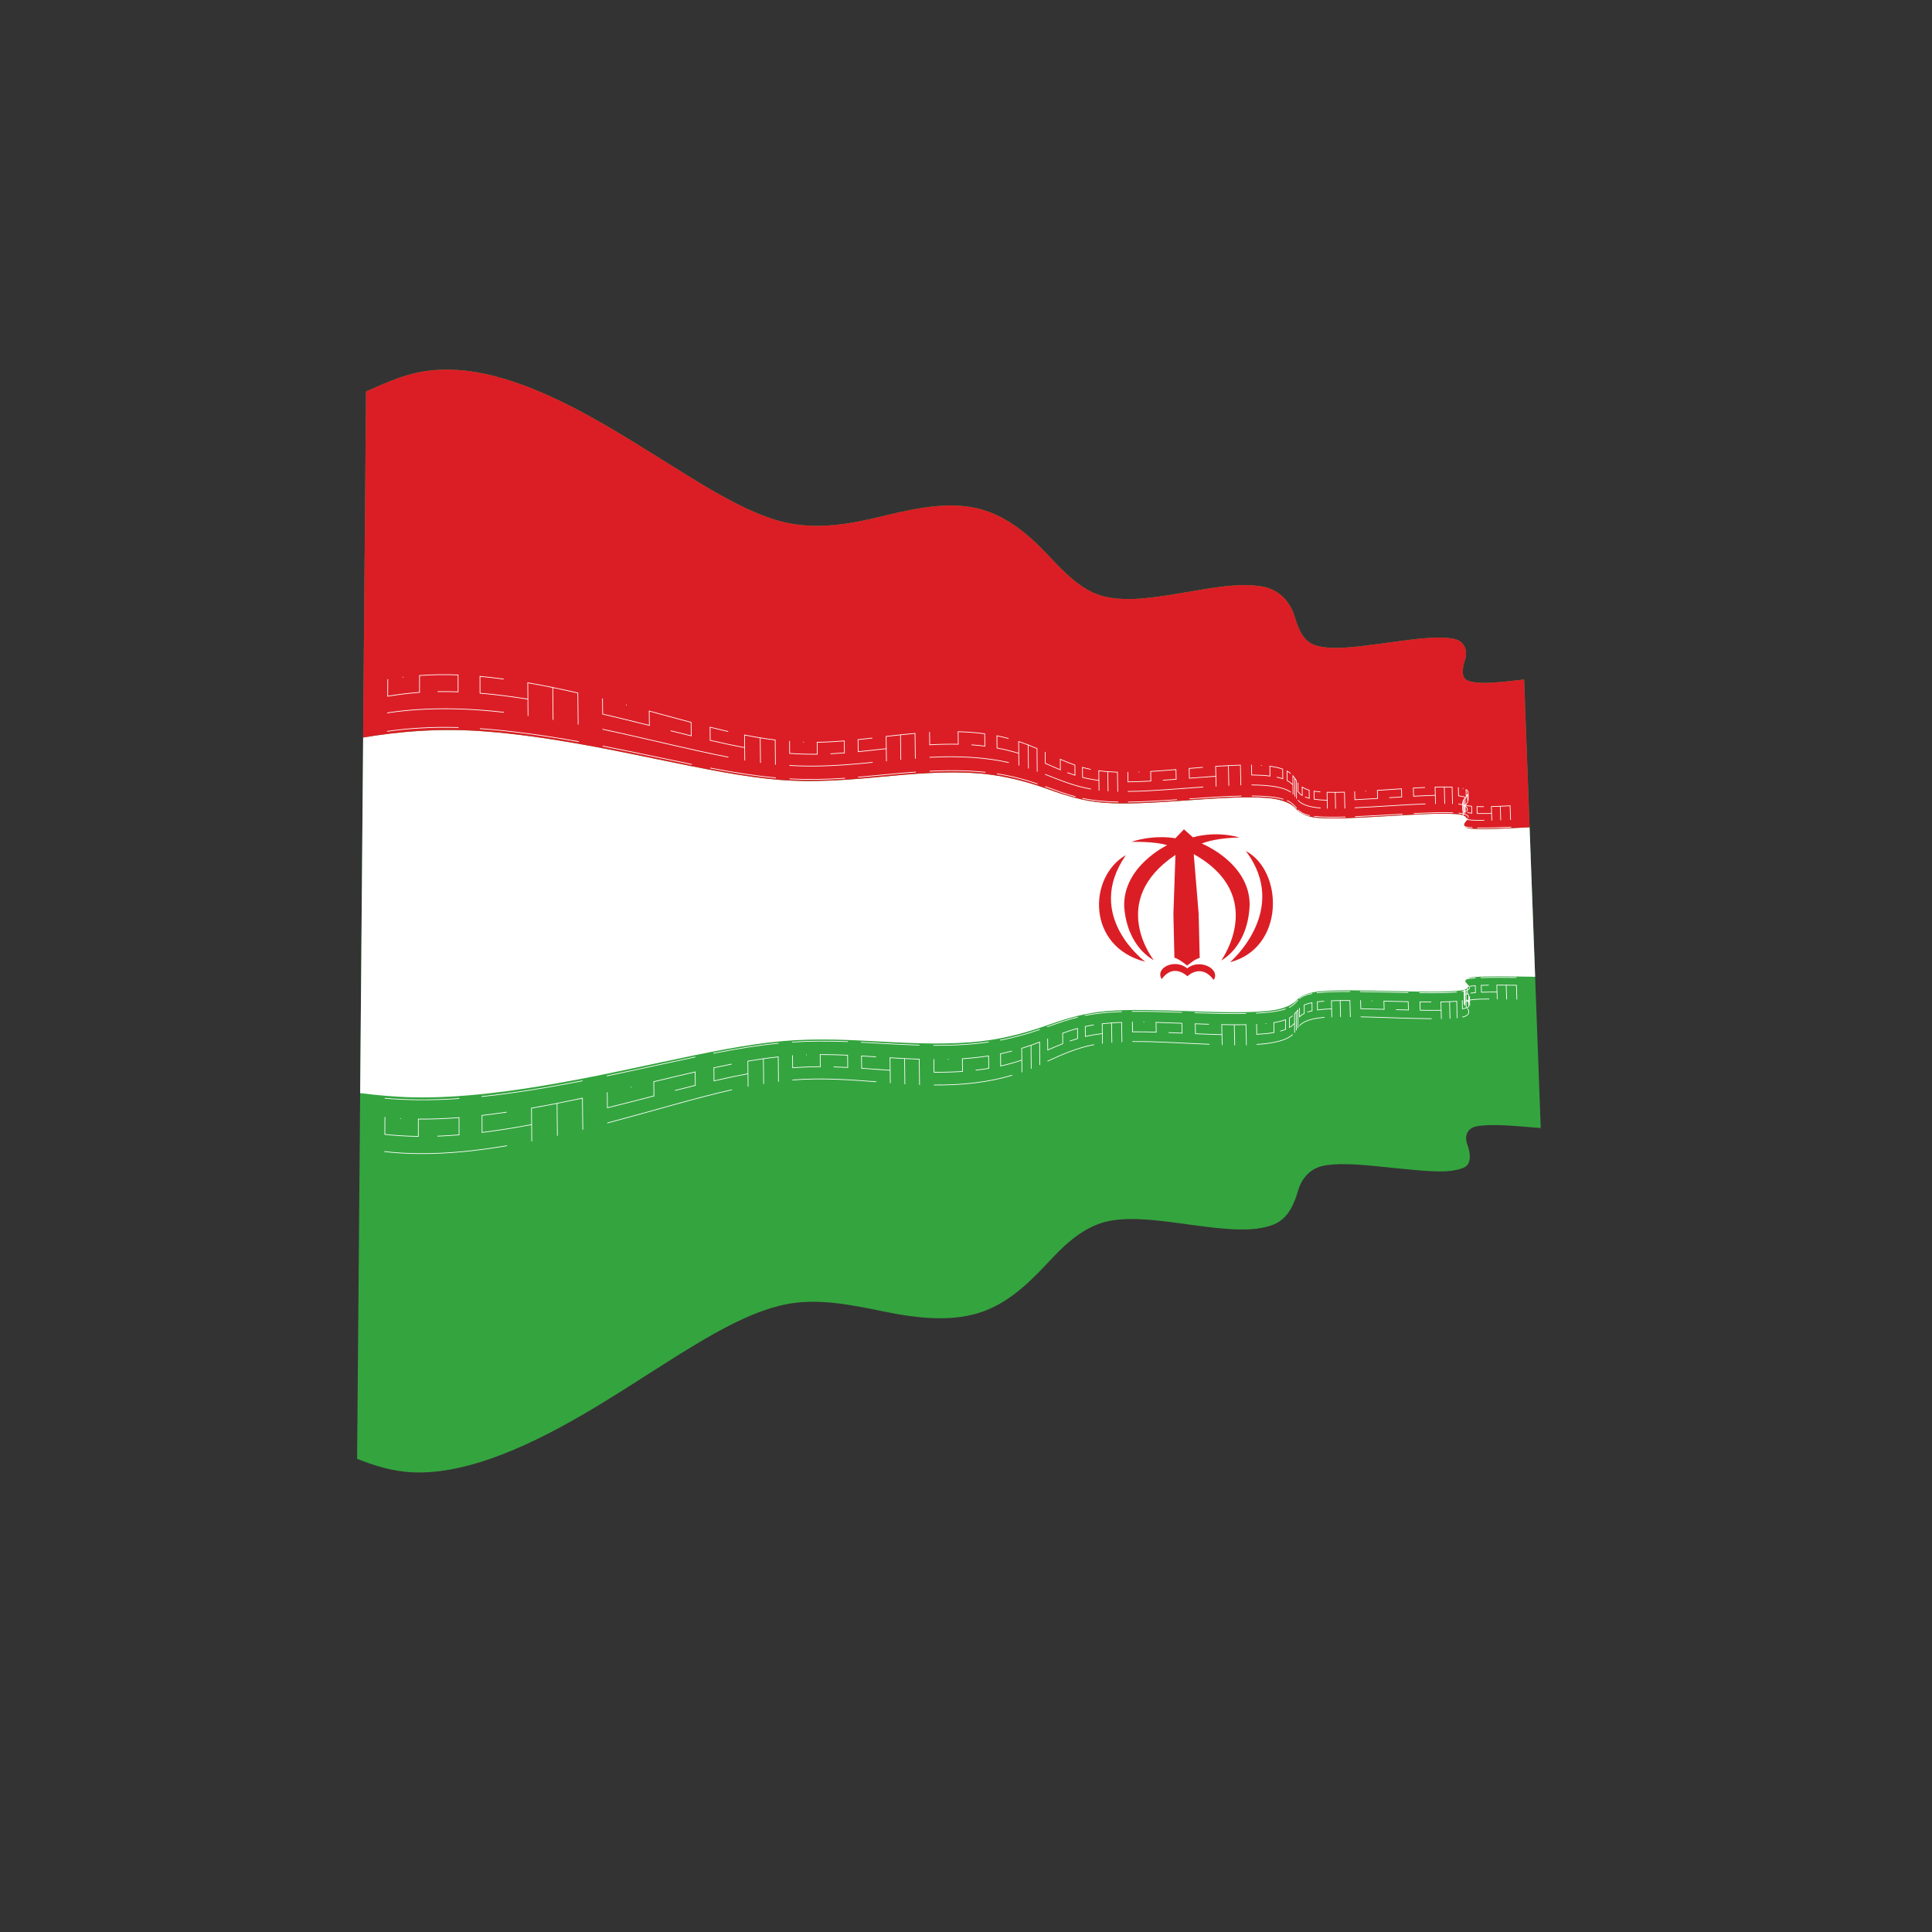 <?xml version="1.0" encoding="UTF-8" standalone="no"?>
<!-- Created with Inkscape (http://www.inkscape.org/) -->

<svg
   xmlns:dc="http://purl.org/dc/elements/1.1/"
   xmlns:cc="http://creativecommons.org/ns#"
   xmlns:rdf="http://www.w3.org/1999/02/22-rdf-syntax-ns#"
   xmlns:svg="http://www.w3.org/2000/svg"
   xmlns="http://www.w3.org/2000/svg"
   xmlns:sodipodi="http://sodipodi.sourceforge.net/DTD/sodipodi-0.dtd"
   xmlns:inkscape="http://www.inkscape.org/namespaces/inkscape"
   version="1.1"
   id="svg815"
   xml:space="preserve"
   width="800"
   height="800"
   viewBox="0 0 800 800"
   sodipodi:docname="iran-waving-flag-freesvg.org.svg"
   inkscape:version="0.92.4 (5da689c313, 2019-01-14)"><rect x="0" y="0" width="800" height="800" fill="#333333" stroke="none"/><defs
     id="defs819"><clipPath
       clipPathUnits="userSpaceOnUse"
       id="clipPath831"><path
         d="M 0,600 H 600 V 0 H 0 Z"
         id="path829"
         inkscape:connector-curvature="0" /></clipPath></defs><sodipodi:namedview
     pagecolor="#ffffff"
     bordercolor="#666666"
     borderopacity="1"
     objecttolerance="10"
     gridtolerance="10"
     guidetolerance="10"
     inkscape:pageopacity="0"
     inkscape:pageshadow="2"
     inkscape:window-width="1920"
     inkscape:window-height="1018"
     id="namedview817"
     showgrid="false"
     inkscape:zoom="1.06125"
     inkscape:cx="400"
     inkscape:cy="400"
     inkscape:window-x="-8"
     inkscape:window-y="-8"
     inkscape:window-maximized="1"
     inkscape:current-layer="g823" /><g
     id="g823"
     inkscape:groupmode="layer"
     inkscape:label="Iran-wavy-publicdomainvectors.org [Converted]"
     transform="matrix(1.333,0,0,-1.333,0,800)"><g
       id="g825"><g
         id="g827"
         clip-path="url(#clipPath831)"><path
           d="m 110.93,146.998 c 5.159,-2.09 10.92,-3.932 17.418,-4.213 7.273,-0.302 15.49,1.231 24.109,4.258 19.239,6.766 37.133,18.795 53.839,29.404 14.287,9.081 26.504,16.249 37.718,18.513 10.007,2.013 20.239,-0.1 30.586,-2.224 10.618,-2.176 21.695,-3.389 31.131,0.143 8.999,3.377 15.498,10.469 21.332,16.667 5.201,5.531 10.861,10.044 17.565,11.339 7.505,1.425 16.423,-0.011 26.057,-1.299 9.648,-1.296 18.64,-2.336 24.906,0.165 4.718,1.897 6.5,6.649 7.685,10.683 1.075,3.641 3.685,6.835 8.033,7.631 5.977,1.09 13.813,0.039 22.573,-0.819 8.657,-0.842 16.242,-1.772 20.766,0.165 2.635,1.139 2.126,4.61 1.106,7.402 -0.887,2.428 0.017,4.954 2.996,5.476 4.951,0.868 11.908,0.058 19.86,-0.545 -1.744,46.982 -3.467,93.42 -5.167,139.323 -7.464,-0.811 -13.648,-1.685 -17.401,-0.37 -2.171,0.764 -1.885,3.685 -0.961,6.436 0.93,2.759 -0.035,5.978 -3.621,6.606 -5.92,1.034 -13.979,-0.408 -22.712,-1.556 -8.249,-1.082 -15.356,-2.049 -20.244,-0.456 -3.617,1.183 -5.178,4.987 -6.317,8.825 -1.221,4.107 -4.341,8.325 -9.888,9.371 -7.417,1.386 -16.647,-0.534 -26.253,-2.146 -9.121,-1.531 -17.483,-2.632 -24.185,-0.588 -6.257,1.913 -11.295,7.208 -16.66,12.895 -5.904,6.26 -13.263,12.494 -22.566,14.366 -9.883,1.983 -20.579,-0.741 -30.928,-3.21 -9.926,-2.37 -20.093,-3.648 -30.015,-0.809 -11.53,3.308 -24,11.418 -38.879,20.704 -16.73,10.44 -34.356,21.032 -52.135,24.884 -7.728,1.672 -14.988,1.72 -21.237,0.348 -5.756,-1.264 -10.821,-3.701 -15.741,-5.83 -0.439,-53.377 -0.893,-107.484 -1.357,-162.338 -0.464,-55.616 -0.937,-112.011 -1.413,-169.201"
           style="fill:#34a43f;fill-opacity:1;fill-rule:nonzero;stroke:none"
           id="path833"
           inkscape:connector-curvature="0" /><path
           d="m 111.877,260.583 c 5.08,-0.614 10.6,-1.19 16.771,-1.309 6.942,-0.129 14.698,0.292 23.128,1.235 18.29,2.046 36.559,6.012 53.367,9.613 14.588,3.129 27.077,5.681 38.102,6.634 10.133,0.878 20.138,0.413 30.37,-0.156 10.58,-0.592 21.215,-1.027 31.098,0.096 8.695,0.993 15.799,3.274 21.731,5.364 5.369,1.895 10.913,3.459 17.221,3.999 7.36,0.628 15.959,0.308 25.449,-0.002 9.678,-0.318 18.53,-0.653 25.429,0.147 4.613,0.533 7.133,2.001 8.369,3.381 1.168,1.306 3.525,2.319 7.405,2.647 5.719,0.481 13.21,0.247 21.831,0.066 8.723,-0.183 16.289,-0.451 21.499,0.163 2.571,0.304 2.839,1.489 1.883,2.305 -0.833,0.709 -0.241,1.656 2.253,1.864 4.647,0.386 11.266,0.205 19.085,0.096 -0.576,15.539 -1.152,31.018 -1.723,46.438 -7.66,-0.368 -13.979,-0.767 -18.264,-0.412 -2.161,0.18 -2.465,1.229 -1.574,2.118 0.9,0.899 0.253,2.17 -2.722,2.386 -5.618,0.406 -13.404,-0.161 -22.148,-0.651 -8.455,-0.472 -15.663,-0.938 -21.053,-0.504 -3.591,0.292 -5.693,1.484 -6.831,2.858 -1.28,1.534 -4.151,2.96 -9.109,3.33 -7.225,0.537 -16.219,-0.179 -25.877,-0.844 -9.325,-0.644 -17.696,-1.206 -24.824,-0.646 -6.123,0.484 -11.547,2.171 -16.919,4.107 -6.01,2.164 -13.302,4.344 -22.144,5.025 -9.975,0.763 -20.559,-0.192 -31.029,-1.181 -10.109,-0.952 -20.042,-1.657 -30.179,-0.882 -11.11,0.857 -23.74,3.433 -38.491,6.483 -16.858,3.482 -34.976,7.152 -52.798,8.561 -15.501,1.22 -28.095,-0.154 -38.38,-1.858 -0.298,-36.486 -0.631,-73.308 -0.926,-110.471"
           style="fill:#ffffff;fill-opacity:1;fill-rule:nonzero;stroke:none"
           id="path835"
           inkscape:connector-curvature="0" /><path
           d="m 112.803,371.054 c 10.285,1.704 22.879,3.078 38.38,1.858 17.822,-1.409 35.94,-5.079 52.798,-8.561 14.751,-3.05 27.381,-5.626 38.491,-6.483 10.137,-0.775 20.07,-0.07 30.179,0.882 10.47,0.989 21.054,1.944 31.029,1.181 8.842,-0.681 16.134,-2.861 22.144,-5.025 5.372,-1.936 10.796,-3.623 16.919,-4.107 7.128,-0.56 15.499,0.002 24.824,0.646 9.658,0.665 18.652,1.381 25.877,0.844 4.958,-0.37 7.829,-1.796 9.109,-3.33 1.138,-1.374 3.24,-2.566 6.831,-2.858 5.39,-0.434 12.598,0.032 21.053,0.504 8.744,0.49 16.53,1.057 22.148,0.651 2.975,-0.216 3.622,-1.487 2.722,-2.386 -0.891,-0.889 -0.587,-1.938 1.574,-2.118 4.285,-0.355 10.604,0.044 18.264,0.412 -0.57,15.361 -1.137,30.661 -1.702,45.903 -7.464,-0.811 -13.648,-1.685 -17.401,-0.37 -2.171,0.764 -1.885,3.685 -0.961,6.436 0.93,2.759 -0.035,5.978 -3.621,6.606 -5.92,1.034 -13.979,-0.408 -22.712,-1.556 -8.249,-1.082 -15.356,-2.049 -20.244,-0.456 -3.617,1.183 -5.178,4.987 -6.317,8.825 -1.221,4.107 -4.341,8.325 -9.888,9.371 -7.417,1.386 -16.647,-0.534 -26.253,-2.146 -9.121,-1.531 -17.483,-2.632 -24.185,-0.588 -6.257,1.913 -11.295,7.208 -16.66,12.895 -5.904,6.26 -13.263,12.494 -22.566,14.366 -9.883,1.983 -20.579,-0.741 -30.928,-3.21 -9.926,-2.37 -20.093,-3.648 -30.015,-0.809 -11.53,3.308 -24,11.418 -38.879,20.704 -16.73,10.44 -34.356,21.032 -52.135,24.884 -7.728,1.672 -14.988,1.72 -21.237,0.348 -5.756,-1.264 -10.821,-3.701 -15.741,-5.83 -0.292,-35.504 -0.596,-71.33 -0.897,-107.483"
           style="fill:#db1e25;fill-opacity:1;fill-rule:nonzero;stroke:none"
           id="path837"
           inkscape:connector-curvature="0" /><path
           d="m 355.323,282.634 h 0.003 m 28.222,-7.074 c -0.047,2.087 -0.091,4.175 -0.138,6.263 m -3.825,-3.073 c -0.024,1.043 -0.05,2.081 -0.071,3.124 2.621,-0.056 5.139,-0.071 7.531,-0.024 0.043,-2.088 0.087,-4.176 0.132,-6.266 m -11.735,6.397 c -1.379,0.045 -2.766,0.094 -4.155,0.148 0.025,-1.029 0.049,-2.062 0.073,-3.091 2.777,-0.118 5.525,-0.225 8.225,-0.288 0.024,-1.04 0.049,-2.083 0.073,-3.124 m -27.9,7.015 c 0.017,-1.005 0.038,-2.01 0.055,-3.015 2.358,0.018 4.81,-0.022 7.349,-0.099 -0.02,1.012 -0.043,2.024 -0.064,3.036 2.616,-0.068 5.3,-0.168 8.034,-0.276 0.024,-1.022 0.047,-2.045 0.071,-3.068 -1.373,0.058 -2.735,0.116 -4.087,0.17 m -11.247,-2.78 c 7.36,0.053 15.403,-0.513 23.721,-0.846"
           style="fill:none;stroke:#ffffff;stroke-width:0.218;stroke-linecap:square;stroke-linejoin:miter;stroke-miterlimit:4;stroke-dasharray:none;stroke-opacity:1"
           id="path839"
           inkscape:connector-curvature="0" /><path
           d="m 371.204,285.548 c 5.527,-0.179 10.853,-0.326 15.768,-0.233 m -35.277,0.662 c 4.796,0.048 9.946,-0.11 15.356,-0.291"
           style="fill:none;stroke:#ffffff;stroke-width:0.218;stroke-linecap:square;stroke-linejoin:miter;stroke-miterlimit:4;stroke-dasharray:none;stroke-opacity:1"
           id="path841"
           inkscape:connector-curvature="0" /><path
           d="m 353.783,360.333 h 0.002 m 27.935,-4.167 c -0.047,2.055 -0.094,4.109 -0.141,6.163 m -3.886,-3.306 c -0.024,1.022 -0.048,2.044 -0.073,3.067 2.657,0.183 5.232,0.321 7.694,0.383 0.047,-2.059 0.092,-4.118 0.137,-6.178 m -11.922,5.489 c -1.378,-0.11 -2.756,-0.224 -4.135,-0.342 0.024,-1.009 0.048,-2.019 0.073,-3.03 2.758,0.22 5.509,0.432 8.226,0.611 0.025,-1.023 0.049,-2.045 0.075,-3.068 m -27.428,4.294 c 0.015,-0.991 0.035,-1.982 0.054,-2.974 2.275,0.022 4.646,0.119 7.109,0.261 -0.021,0.993 -0.042,1.987 -0.063,2.981 2.548,0.154 5.169,0.359 7.852,0.581 0.024,-1.003 0.047,-2.007 0.071,-3.011 -1.351,-0.105 -2.686,-0.208 -4.006,-0.301 m -10.91,-3.486 c 7.123,0.073 14.983,0.801 23.23,1.383"
           style="fill:none;stroke:#ffffff;stroke-width:0.218;stroke-linecap:square;stroke-linejoin:miter;stroke-miterlimit:4;stroke-dasharray:none;stroke-opacity:1"
           id="path843"
           inkscape:connector-curvature="0" /><path
           d="m 369.619,352.02 c 5.511,0.383 10.881,0.746 15.905,0.852 m -35.019,-1.869 c 4.662,0.053 9.688,0.367 15.006,0.731"
           style="fill:none;stroke:#ffffff;stroke-width:0.218;stroke-linecap:square;stroke-linejoin:miter;stroke-miterlimit:4;stroke-dasharray:none;stroke-opacity:1"
           id="path845"
           inkscape:connector-curvature="0" /><path
           d="m 393.241,282.183 h 0.003 m 9.452,-1.986 c -0.013,1.863 -0.022,3.725 -0.036,5.587 m -0.515,-3.47 c -0.007,0.952 -0.014,1.901 -0.021,2.849 0.382,0.402 0.694,0.831 1.023,1.227 0.011,-1.827 0.022,-3.656 0.034,-5.483 m -1.734,3.636 c -0.267,-0.208 -0.569,-0.411 -0.906,-0.597 0.009,-0.984 0.016,-1.969 0.027,-2.954 0.652,0.393 1.167,0.854 1.577,1.322 0.006,-0.949 0.013,-1.898 0.017,-2.847 m -11.819,2.499 c 0.02,-1.041 0.041,-2.081 0.06,-3.124 1.977,0.114 3.768,0.295 5.351,0.574 -0.016,1.027 -0.033,2.054 -0.047,3.081 1.402,0.228 2.612,0.521 3.615,0.898 0.011,-1.002 0.023,-2.003 0.033,-3.003 -0.482,-0.197 -1.011,-0.375 -1.589,-0.532 m -7.302,-4.142 c 5.361,0.331 9.2,1.313 11.028,3.021"
           style="fill:none;stroke:#ffffff;stroke-width:0.218;stroke-linecap:square;stroke-linejoin:miter;stroke-miterlimit:4;stroke-dasharray:none;stroke-opacity:1"
           id="path847"
           inkscape:connector-curvature="0" /><path
           d="m 400.51,287.22 c 1.225,0.607 1.954,1.483 2.619,2.209 m -12.853,-4.004 c 3.786,0.185 6.827,0.56 9.01,1.295"
           style="fill:none;stroke:#ffffff;stroke-width:0.218;stroke-linecap:square;stroke-linejoin:miter;stroke-miterlimit:4;stroke-dasharray:none;stroke-opacity:1"
           id="path849"
           inkscape:connector-curvature="0" /><path
           d="m 391.814,362.39 h 0.003 m 10.43,-9.589 c -0.014,1.87 -0.024,3.741 -0.035,5.613 m -0.57,-2.092 c -0.006,0.953 -0.013,1.907 -0.02,2.861 0.429,-0.495 0.762,-1.024 1.087,-1.53 0.012,-1.837 0.022,-3.673 0.034,-5.508 m -1.889,7.784 c -0.306,0.248 -0.65,0.486 -1.037,0.697 0.012,-0.986 0.021,-1.973 0.03,-2.959 0.741,-0.386 1.338,-0.852 1.795,-1.345 0.006,-0.953 0.013,-1.906 0.02,-2.859 m -12.911,9.034 c 0.022,-1.028 0.043,-2.058 0.062,-3.087 2.084,-0.022 3.991,-0.123 5.697,-0.331 -0.016,1.02 -0.031,2.042 -0.049,3.062 1.527,-0.203 2.862,-0.491 3.981,-0.899 0.011,-1 0.025,-1.999 0.036,-3 -0.539,0.185 -1.13,0.34 -1.769,0.477 m -7.833,-2.398 c 5.692,-0.056 9.87,-0.681 12.024,-2.214"
           style="fill:none;stroke:#ffffff;stroke-width:0.218;stroke-linecap:square;stroke-linejoin:miter;stroke-miterlimit:4;stroke-dasharray:none;stroke-opacity:1"
           id="path851"
           inkscape:connector-curvature="0" /><path
           d="m 399.907,351.433 c 1.366,-0.605 2.191,-1.529 2.856,-2.337 m -13.818,3.801 c 3.971,-0.033 7.217,-0.291 9.607,-0.98"
           style="fill:none;stroke:#ffffff;stroke-width:0.218;stroke-linecap:square;stroke-linejoin:miter;stroke-miterlimit:4;stroke-dasharray:none;stroke-opacity:1"
           id="path853"
           inkscape:connector-curvature="0" /><path
           d="m 294.576,271.075 h 0.002 m 25.76,-2.793 c -0.023,2.394 -0.043,4.787 -0.066,7.181 m -2.855,-4.624 c -0.012,1.224 -0.024,2.447 -0.036,3.671 1.963,0.605 3.807,1.263 5.56,1.929 0.02,-2.337 0.04,-4.675 0.06,-7.013 m -8.771,4.193 c -1.11,-0.288 -2.251,-0.552 -3.427,-0.797 0.013,-1.273 0.033,-2.544 0.042,-3.816 2.325,0.524 4.512,1.147 6.572,1.833 0.013,-1.224 0.022,-2.447 0.035,-3.671 m -27.362,3.867 c 0.015,-1.319 0.036,-2.639 0.054,-3.961 2.999,-0.02 5.957,0.049 8.848,0.25 -0.017,1.316 -0.035,2.631 -0.051,3.946 2.821,0.181 5.547,0.471 8.158,0.879 0.015,-1.29 0.028,-2.581 0.044,-3.872 -1.29,-0.22 -2.613,-0.408 -3.961,-0.564 m -12.987,-4.603 c 8.851,-0.08 17.104,0.887 24.114,3.013"
           style="fill:none;stroke:#ffffff;stroke-width:0.218;stroke-linecap:square;stroke-linejoin:miter;stroke-miterlimit:4;stroke-dasharray:none;stroke-opacity:1"
           id="path855"
           inkscape:connector-curvature="0" /><path
           d="m 310.756,277.047 c 4.539,0.85 8.561,2.041 12.151,3.277 m -32.873,-4.908 c 5.955,-0.028 11.69,0.269 17.013,1.023"
           style="fill:none;stroke:#ffffff;stroke-width:0.218;stroke-linecap:square;stroke-linejoin:miter;stroke-miterlimit:4;stroke-dasharray:none;stroke-opacity:1"
           id="path857"
           inkscape:connector-curvature="0" /><path
           d="m 293.236,372.852 v 0 m 26.231,-11.313 c -0.021,2.402 -0.045,4.805 -0.068,7.207 m -2.933,-2.611 c -0.012,1.226 -0.028,2.451 -0.038,3.678 2.022,-0.665 3.916,-1.419 5.705,-2.193 0.017,-2.35 0.04,-4.701 0.062,-7.05 m -9.006,10.205 c -1.136,0.301 -2.308,0.573 -3.514,0.813 0.015,-1.268 0.031,-2.535 0.045,-3.802 2.38,-0.44 4.631,-1.003 6.746,-1.651 0.013,-1.226 0.026,-2.452 0.038,-3.678 m -27.749,10.21 c 0.016,-1.294 0.031,-2.586 0.052,-3.881 2.992,0.167 5.957,0.236 8.866,0.174 -0.018,1.297 -0.036,2.594 -0.052,3.891 2.845,-0.068 5.611,-0.274 8.267,-0.634 0.015,-1.281 0.034,-2.563 0.047,-3.845 -1.316,0.167 -2.66,0.297 -4.029,0.394 m -13.049,-3.864 c 8.856,0.462 17.206,0.026 24.415,-1.618"
           style="fill:none;stroke:#ffffff;stroke-width:0.218;stroke-linecap:square;stroke-linejoin:miter;stroke-miterlimit:4;stroke-dasharray:none;stroke-opacity:1"
           id="path859"
           inkscape:connector-curvature="0" /><path
           d="m 309.812,359.773 c 4.637,-0.724 8.759,-1.859 12.419,-3.105 m -33.318,3.93 c 5.953,0.289 11.723,0.239 17.122,-0.332"
           style="fill:none;stroke:#ffffff;stroke-width:0.218;stroke-linecap:square;stroke-linejoin:miter;stroke-miterlimit:4;stroke-dasharray:none;stroke-opacity:1"
           id="path861"
           inkscape:connector-curvature="0" /><path
           d="m 327.8,278.337 v 0 m 17.583,-1.987 c -0.031,2.016 -0.061,4.033 -0.094,6.049 m -2.865,-3.309 c -0.014,1.014 -0.029,2.027 -0.043,3.041 1.914,0.219 3.924,0.357 6.031,0.433 0.031,-2.009 0.067,-4.019 0.104,-6.031 m -8.845,5.225 c -0.867,-0.141 -1.716,-0.301 -2.546,-0.483 0.011,-1.033 0.022,-2.069 0.033,-3.103 1.675,0.389 3.43,0.697 5.266,0.918 0.015,-1.014 0.026,-2.027 0.042,-3.041 m -17.033,1.359 c 0.006,-1.143 0.02,-2.284 0.029,-3.425 1.588,0.679 3.133,1.344 4.665,1.95 -0.009,1.091 -0.018,2.181 -0.029,3.273 1.516,0.552 3.048,1.056 4.611,1.481 0.014,-1.05 0.022,-2.102 0.033,-3.154 -0.786,-0.229 -1.56,-0.482 -2.329,-0.748 m -6.922,-6.227 c 4.647,2.141 9.218,4.117 14.255,5.062"
           style="fill:none;stroke:#ffffff;stroke-width:0.218;stroke-linecap:square;stroke-linejoin:miter;stroke-miterlimit:4;stroke-dasharray:none;stroke-opacity:1"
           id="path863"
           inkscape:connector-curvature="0" /><path
           d="m 337.087,284.717 c 3.403,0.675 7.156,1.038 11.267,1.185 M 325.399,281.2 c 3.138,1.121 6.165,2.206 9.277,2.979"
           style="fill:none;stroke:#ffffff;stroke-width:0.218;stroke-linecap:square;stroke-linejoin:miter;stroke-miterlimit:4;stroke-dasharray:none;stroke-opacity:1"
           id="path865"
           inkscape:connector-curvature="0" /><path
           d="m 327.061,365.361 v 0 m 17.142,-10.915 c -0.028,2 -0.057,3.999 -0.087,5.998 m -2.755,-2.724 c -0.013,1.008 -0.027,2.015 -0.041,3.023 1.838,-0.251 3.772,-0.399 5.797,-0.461 0.034,-1.989 0.068,-3.976 0.099,-5.964 m -8.508,6.868 c -0.837,0.168 -1.659,0.362 -2.461,0.584 0.012,-1.035 0.023,-2.07 0.034,-3.103 1.618,-0.408 3.312,-0.725 5.08,-0.947 0.013,-1.009 0.025,-2.016 0.04,-3.025 m -16.732,11.783 c 0.01,-1.149 0.022,-2.297 0.029,-3.445 1.609,-0.693 3.157,-1.383 4.688,-2.016 -0.009,1.097 -0.019,2.193 -0.028,3.29 1.501,-0.672 3.006,-1.289 4.542,-1.815 0.012,-1.052 0.021,-2.105 0.03,-3.158 -0.769,0.243 -1.526,0.509 -2.281,0.79 m -6.92,-0.534 c 4.685,-1.863 9.176,-3.689 14.05,-4.523"
           style="fill:none;stroke:#ffffff;stroke-width:0.218;stroke-linecap:square;stroke-linejoin:miter;stroke-miterlimit:4;stroke-dasharray:none;stroke-opacity:1"
           id="path867"
           inkscape:connector-curvature="0" /><path
           d="m 336.35,352.125 c 3.305,-0.687 6.942,-1.037 10.92,-1.112 m -22.509,4.764 c 3.164,-1.142 6.17,-2.289 9.233,-3.095"
           style="fill:none;stroke:#ffffff;stroke-width:0.218;stroke-linecap:square;stroke-linejoin:miter;stroke-miterlimit:4;stroke-dasharray:none;stroke-opacity:1"
           id="path869"
           inkscape:connector-curvature="0" /><path
           d="m 455.459,289.604 v 0 m -0.399,-1.799 c -0.005,1.523 -0.014,3.049 -0.026,4.573 m 0.385,-2.724 c -0.003,0.773 -0.007,1.547 -0.012,2.323 -0.267,0.263 -0.509,0.51 -0.589,0.772 0.006,-1.501 0.02,-3.006 0.032,-4.507 m 0.995,3.313 c 0.143,-0.141 0.282,-0.282 0.4,-0.43 0.002,-0.799 0.013,-1.596 0.013,-2.397 -0.241,0.325 -0.554,0.618 -0.839,0.926 0,-0.775 0.004,-1.548 0.011,-2.322 m -1.188,2.003 c 0.013,-0.854 0.029,-1.706 0.044,-2.558 0.869,0.155 1.541,0.347 1.943,0.646 -0.011,0.835 -0.022,1.671 -0.029,2.506 0.292,0.198 0.403,0.517 0.306,0.774 0.002,-0.812 0.009,-1.623 0.015,-2.435 0.052,-0.146 0.063,-0.3 0.023,-0.441 m -2.213,-3.608 c 2.012,0.388 2.327,1.706 1.534,2.617"
           style="fill:none;stroke:#ffffff;stroke-width:0.218;stroke-linecap:square;stroke-linejoin:miter;stroke-miterlimit:4;stroke-dasharray:none;stroke-opacity:1"
           id="path871"
           inkscape:connector-curvature="0" /><path
           d="m 456.231,293.783 c -0.5,0.558 -1.235,0.936 -1.431,1.465 m -0.608,-3.082 c 1.548,0.228 2.475,0.788 2.296,1.234"
           style="fill:none;stroke:#ffffff;stroke-width:0.218;stroke-linecap:square;stroke-linejoin:miter;stroke-miterlimit:4;stroke-dasharray:none;stroke-opacity:1"
           id="path873"
           inkscape:connector-curvature="0" /><path
           d="m 454.468,355.219 h 0.002 m 0.288,-8.033 c -0.009,1.529 -0.014,3.059 -0.023,4.588 m 0.413,-1.795 c -0.002,0.777 -0.004,1.556 -0.008,2.332 -0.282,-0.359 -0.55,-0.694 -0.695,-1.038 0.009,-1.506 0.018,-3.012 0.027,-4.519 m 1.09,6.111 c 0.131,0.183 0.248,0.369 0.339,0.555 0,-0.802 0.006,-1.604 0.016,-2.407 -0.192,-0.356 -0.482,-0.689 -0.769,-1.034 0.005,-0.776 0.007,-1.553 0.011,-2.33 m -2.13,7.827 c 0.016,-0.849 0.03,-1.696 0.049,-2.545 1.012,-0.117 1.822,-0.28 2.372,-0.564 -0.012,0.834 -0.022,1.67 -0.031,2.504 0.415,-0.228 0.654,-0.582 0.639,-0.918 0.002,-0.815 0.01,-1.628 0.017,-2.442 0.009,0.157 -0.031,0.32 -0.125,0.457 m -2.825,-1.581 c 2.4,-0.257 3.146,-1.439 2.459,-2.259"
           style="fill:none;stroke:#ffffff;stroke-width:0.218;stroke-linecap:square;stroke-linejoin:miter;stroke-miterlimit:4;stroke-dasharray:none;stroke-opacity:1"
           id="path875"
           inkscape:connector-curvature="0" /><path
           d="m 455.945,345.944 c -0.41,-0.642 -1.152,-1.097 -1.458,-1.693 m -1.308,3.318 c 1.789,-0.174 2.997,-0.65 2.934,-1.204"
           style="fill:none;stroke:#ffffff;stroke-width:0.218;stroke-linecap:square;stroke-linejoin:miter;stroke-miterlimit:4;stroke-dasharray:none;stroke-opacity:1"
           id="path877"
           inkscape:connector-curvature="0" /><path
           d="m 455.144,293.379 h 0.002 m 12.877,-3.558 c -0.038,1.441 -0.093,2.878 -0.144,4.317 m -2.85,-2.14 c -0.024,0.717 -0.04,1.434 -0.067,2.15 1.914,0.002 3.948,-0.019 6.085,-0.048 0.05,-1.445 0.099,-2.887 0.154,-4.332 m -8.836,4.363 c -0.788,-0.012 -1.534,-0.031 -2.235,-0.061 0.016,-0.715 0.034,-1.431 0.054,-2.147 1.451,0.059 3.072,0.078 4.845,0.075 0.023,-0.717 0.045,-1.434 0.068,-2.149 m -10.263,3.237 c 0.009,-0.741 0.009,-1.484 0.02,-2.227 0.111,0.255 0.487,0.446 0.982,0.583 -0.013,0.728 -0.023,1.454 -0.033,2.182 0.642,0.17 1.475,0.269 2.483,0.347 0.016,-0.72 0.028,-1.437 0.044,-2.156 -0.526,-0.042 -1.012,-0.096 -1.449,-0.161 m -2.01,-3.018 c 0.483,1.071 3.502,1.134 7.615,1.197"
           style="fill:none;stroke:#ffffff;stroke-width:0.218;stroke-linecap:square;stroke-linejoin:miter;stroke-miterlimit:4;stroke-dasharray:none;stroke-opacity:1"
           id="path879"
           inkscape:connector-curvature="0" /><path
           d="m 460.07,296.451 c 3.052,0.113 6.728,0.092 10.892,0.045 m -16.15,-0.947 c 0.274,0.525 1.596,0.677 3.422,0.808"
           style="fill:none;stroke:#ffffff;stroke-width:0.218;stroke-linecap:square;stroke-linejoin:miter;stroke-miterlimit:4;stroke-dasharray:none;stroke-opacity:1"
           id="path881"
           inkscape:connector-curvature="0" /><path
           d="m 454.527,350.433 v 0 m 11.655,-4.995 c -0.049,1.42 -0.094,2.842 -0.139,4.262 m -2.699,-2.224 c -0.016,0.709 -0.045,1.419 -0.066,2.128 1.809,0.048 3.752,0.133 5.811,0.238 0.054,-1.425 0.1,-2.849 0.149,-4.274 m -8.386,3.997 c -0.726,-0.002 -1.412,0.006 -2.053,0.027 0.014,-0.712 0.038,-1.423 0.052,-2.134 1.329,-0.039 2.829,-0.025 4.493,0.018 0.017,-0.709 0.038,-1.419 0.062,-2.128 m -9.054,5.475 c 0.003,-0.743 0.01,-1.486 0.017,-2.229 0.023,-0.261 0.293,-0.509 0.686,-0.66 -0.009,0.726 -0.016,1.451 -0.03,2.176 0.519,-0.215 1.236,-0.339 2.12,-0.421 0.011,-0.713 0.029,-1.428 0.043,-2.143 -0.467,0.04 -0.889,0.091 -1.265,0.158 m -1.536,-1.338 c 0.1,-0.92 2.841,-1.08 6.578,-1.059"
           style="fill:none;stroke:#ffffff;stroke-width:0.218;stroke-linecap:square;stroke-linejoin:miter;stroke-miterlimit:4;stroke-dasharray:none;stroke-opacity:1"
           id="path883"
           inkscape:connector-curvature="0" /><path
           d="m 458.956,342.96 c 2.849,-0.059 6.341,0.064 10.365,0.24 m -14.914,0.699 c 0.07,-0.506 1.248,-0.763 2.869,-0.871"
           style="fill:none;stroke:#ffffff;stroke-width:0.218;stroke-linecap:square;stroke-linejoin:miter;stroke-miterlimit:4;stroke-dasharray:none;stroke-opacity:1"
           id="path885"
           inkscape:connector-curvature="0" /><path
           d="m 404.306,287.488 v 0 m 12.121,-3.16 c -0.04,1.673 -0.078,3.345 -0.121,5.018 m -2.653,-2.575 c -0.017,0.837 -0.038,1.672 -0.053,2.51 1.766,0.065 3.679,0.085 5.732,0.076 0.044,-1.674 0.089,-3.349 0.134,-5.027 m -8.232,4.821 c -0.71,-0.05 -1.381,-0.114 -2.015,-0.192 0.012,-0.844 0.028,-1.688 0.042,-2.529 1.306,0.172 2.773,0.279 4.392,0.341 0.02,-0.837 0.035,-1.674 0.054,-2.512 m -10.037,2.704 c 0.004,-0.898 0.009,-1.795 0.018,-2.692 0.388,0.408 0.875,0.779 1.466,1.076 -0.01,0.871 -0.017,1.739 -0.026,2.61 0.667,0.308 1.476,0.549 2.418,0.736 0.012,-0.847 0.022,-1.699 0.036,-2.549 -0.489,-0.103 -0.942,-0.221 -1.36,-0.36 m -2.517,-4.207 c 1.244,1.404 3.888,2.236 7.626,2.541"
           style="fill:none;stroke:#ffffff;stroke-width:0.218;stroke-linecap:square;stroke-linejoin:miter;stroke-miterlimit:4;stroke-dasharray:none;stroke-opacity:1"
           id="path887"
           inkscape:connector-curvature="0" /><path
           d="m 409.174,291.76 c 2.746,0.314 6.127,0.386 10.084,0.379 m -15.609,-2.195 c 0.811,0.717 2.106,1.253 3.857,1.572"
           style="fill:none;stroke:#ffffff;stroke-width:0.218;stroke-linecap:square;stroke-linejoin:miter;stroke-miterlimit:4;stroke-dasharray:none;stroke-opacity:1"
           id="path889"
           inkscape:connector-curvature="0" /><path
           d="m 403.783,356.251 v 0 m 11.105,-7.195 c -0.038,1.654 -0.078,3.309 -0.114,4.963 m -2.49,-2.459 c -0.017,0.83 -0.033,1.659 -0.051,2.488 1.655,-0.05 3.461,-0.036 5.409,0.026 0.04,-1.653 0.082,-3.306 0.127,-4.962 m -7.729,5.057 c -0.656,0.056 -1.272,0.128 -1.851,0.223 0.013,-0.84 0.025,-1.68 0.038,-2.519 1.195,-0.176 2.55,-0.271 4.057,-0.313 0.016,-0.83 0.036,-1.658 0.052,-2.487 m -9.129,7.852 c 0.005,-0.901 0.012,-1.802 0.016,-2.703 0.353,-0.441 0.782,-0.853 1.313,-1.185 -0.009,0.871 -0.015,1.742 -0.024,2.613 0.58,-0.391 1.308,-0.704 2.159,-0.937 0.011,-0.847 0.024,-1.696 0.033,-2.543 -0.442,0.111 -0.849,0.24 -1.219,0.39 m -2.244,-1.041 c 1.123,-1.292 3.472,-2.113 6.889,-2.348"
           style="fill:none;stroke:#ffffff;stroke-width:0.218;stroke-linecap:square;stroke-linejoin:miter;stroke-miterlimit:4;stroke-dasharray:none;stroke-opacity:1"
           id="path891"
           inkscape:connector-curvature="0" /><path
           d="m 408.31,346.565 c 2.556,-0.306 5.752,-0.312 9.53,-0.202 m -14.579,2.162 c 0.734,-0.767 1.905,-1.384 3.51,-1.715"
           style="fill:none;stroke:#ffffff;stroke-width:0.218;stroke-linecap:square;stroke-linejoin:miter;stroke-miterlimit:4;stroke-dasharray:none;stroke-opacity:1"
           id="path893"
           inkscape:connector-curvature="0" /><path
           d="m 426.185,289.257 h 0.002 m 24.232,-5.444 c -0.045,1.723 -0.085,3.447 -0.123,5.173 m -2.626,-2.669 c -0.016,0.863 -0.042,1.727 -0.069,2.591 1.846,0.03 3.493,0.092 4.92,0.219 0.033,-1.717 0.069,-3.435 0.106,-5.149 m -8.123,4.91 c -1.109,0.003 -2.251,0.011 -3.421,0.029 0.029,-0.862 0.052,-1.722 0.078,-2.583 2.309,-0.038 4.488,-0.052 6.509,-0.017 0.027,-0.863 0.043,-1.727 0.069,-2.591 m -25.095,5.597 c 0.024,-0.84 0.046,-1.678 0.071,-2.52 2.342,-0.043 4.769,-0.11 7.252,-0.182 -0.027,0.849 -0.056,1.697 -0.078,2.546 2.519,-0.064 5.045,-0.132 7.548,-0.186 0.026,-0.857 0.055,-1.714 0.08,-2.572 -1.246,0.031 -2.503,0.068 -3.765,0.103 m -10.964,-2.231 c 7.26,-0.154 14.807,-0.538 21.863,-0.574"
           style="fill:none;stroke:#ffffff;stroke-width:0.218;stroke-linecap:square;stroke-linejoin:miter;stroke-miterlimit:4;stroke-dasharray:none;stroke-opacity:1"
           id="path895"
           inkscape:connector-curvature="0" /><path
           d="m 440.996,291.773 c 4.499,-0.049 8.387,-0.043 11.464,0.206 m -29.897,0.136 c 4.756,-0.058 9.755,-0.197 14.785,-0.287"
           style="fill:none;stroke:#ffffff;stroke-width:0.218;stroke-linecap:square;stroke-linejoin:miter;stroke-miterlimit:4;stroke-dasharray:none;stroke-opacity:1"
           id="path897"
           inkscape:connector-curvature="0" /><path
           d="m 424.235,354.393 h 0.002 m 24.55,-3.824 c -0.045,1.708 -0.09,3.414 -0.13,5.121 m -2.798,-2.596 c -0.022,0.854 -0.045,1.707 -0.071,2.559 1.958,0.052 3.732,0.053 5.299,-0.021 0.04,-1.703 0.075,-3.406 0.113,-5.11 m -8.647,5.014 c -1.147,-0.052 -2.319,-0.113 -3.516,-0.184 0.026,-0.848 0.054,-1.695 0.078,-2.542 2.367,0.128 4.625,0.232 6.744,0.284 0.025,-0.853 0.047,-1.706 0.07,-2.56 m -25.116,3.67 c 0.021,-0.829 0.043,-1.656 0.066,-2.484 2.262,0.105 4.62,0.244 7.052,0.397 -0.025,0.836 -0.054,1.671 -0.078,2.506 2.483,0.163 4.991,0.338 7.496,0.501 0.031,-0.843 0.051,-1.687 0.08,-2.531 -1.25,-0.078 -2.505,-0.155 -3.762,-0.238 m -10.717,-3.123 c 7.061,0.316 14.555,0.9 21.754,1.196"
           style="fill:none;stroke:#ffffff;stroke-width:0.218;stroke-linecap:square;stroke-linejoin:miter;stroke-miterlimit:4;stroke-dasharray:none;stroke-opacity:1"
           id="path899"
           inkscape:connector-curvature="0" /><path
           d="m 439.283,347.444 c 4.613,0.223 8.673,0.37 11.98,0.246 m -30.237,-1.212 c 4.634,0.195 9.555,0.503 14.573,0.776"
           style="fill:none;stroke:#ffffff;stroke-width:0.218;stroke-linecap:square;stroke-linejoin:miter;stroke-miterlimit:4;stroke-dasharray:none;stroke-opacity:1"
           id="path901"
           inkscape:connector-curvature="0" /><path
           d="m 250.513,272.478 h 0.002 m 30.574,-9.017 c -0.031,2.622 -0.068,5.239 -0.099,7.858 m -4.473,-3.642 c -0.014,1.302 -0.03,2.601 -0.047,3.899 3.008,-0.187 6.037,-0.353 9.076,-0.449 0.031,-2.633 0.069,-5.266 0.1,-7.902 m -13.639,8.636 c -1.471,0.094 -2.935,0.188 -4.39,0.276 0.016,-1.278 0.026,-2.558 0.043,-3.837 2.92,-0.195 5.871,-0.415 8.857,-0.623 0.018,-1.3 0.034,-2.602 0.046,-3.904 m -30.376,8.473 c 0.013,-1.262 0.019,-2.526 0.036,-3.787 2.89,0.219 5.751,0.321 8.59,0.325 -0.016,1.26 -0.021,2.52 -0.036,3.779 2.831,0.008 5.668,-0.07 8.519,-0.197 0.012,-1.27 0.026,-2.539 0.039,-3.809 -1.428,0.071 -2.852,0.133 -4.272,0.172 m -12.805,-4.06 c 8.572,0.682 17.122,0.139 25.839,-0.547"
           style="fill:none;stroke:#ffffff;stroke-width:0.218;stroke-linecap:square;stroke-linejoin:miter;stroke-miterlimit:4;stroke-dasharray:none;stroke-opacity:1"
           id="path903"
           inkscape:connector-curvature="0" /><path
           d="m 267.571,276.381 c 5.867,-0.306 11.852,-0.717 17.917,-0.886 m -39.341,0.942 c 5.745,0.381 11.422,0.366 17.104,0.143"
           style="fill:none;stroke:#ffffff;stroke-width:0.218;stroke-linecap:square;stroke-linejoin:miter;stroke-miterlimit:4;stroke-dasharray:none;stroke-opacity:1"
           id="path905"
           inkscape:connector-curvature="0" /><path
           d="m 249.589,369.622 h 0.002 m 30.232,-5.405 c -0.031,2.558 -0.061,5.116 -0.095,7.671 m -4.418,-4.306 c -0.016,1.268 -0.034,2.536 -0.046,3.804 2.968,0.347 5.962,0.677 8.973,0.945 0.034,-2.573 0.068,-5.148 0.099,-7.724 m -13.47,6.266 c -1.45,-0.168 -2.892,-0.329 -4.326,-0.477 0.006,-1.248 0.031,-2.497 0.041,-3.747 2.879,0.281 5.787,0.613 8.729,0.933 0.018,-1.269 0.03,-2.538 0.046,-3.808 m -30.094,6.08 c 0.006,-1.249 0.023,-2.497 0.035,-3.745 2.894,-0.201 5.75,-0.271 8.576,-0.236 -0.016,1.236 -0.024,2.474 -0.036,3.71 2.811,0.033 5.622,0.185 8.438,0.416 0.019,-1.242 0.033,-2.483 0.039,-3.726 -1.411,-0.107 -2.819,-0.2 -4.225,-0.269 m -12.756,-3.641 c 8.562,-0.531 17.029,0.086 25.62,0.959"
           style="fill:none;stroke:#ffffff;stroke-width:0.218;stroke-linecap:square;stroke-linejoin:miter;stroke-miterlimit:4;stroke-dasharray:none;stroke-opacity:1"
           id="path907"
           inkscape:connector-curvature="0" /><path
           d="m 266.667,358.743 c 5.798,0.494 11.71,1.15 17.725,1.58 m -39.019,-2.11 c 5.743,-0.315 11.394,-0.189 17.023,0.198"
           style="fill:none;stroke:#ffffff;stroke-width:0.218;stroke-linecap:square;stroke-linejoin:miter;stroke-miterlimit:4;stroke-dasharray:none;stroke-opacity:1"
           id="path909"
           inkscape:connector-curvature="0" /><path
           d="m 124.507,252.709 h 0.002 m 48.633,-5.271 c -0.038,3.32 -0.074,6.642 -0.106,9.963 m -7.889,-6.583 c -0.012,1.702 -0.027,3.403 -0.046,5.105 5.295,0.927 10.584,1.982 15.826,3.105 0.038,-3.23 0.075,-6.46 0.113,-9.69 m -23.764,5.323 c -2.553,-0.378 -5.071,-0.708 -7.549,-0.994 0.005,-1.766 0.02,-3.53 0.025,-5.296 5.012,0.623 10.161,1.451 15.395,2.447 0.019,-1.704 0.028,-3.405 0.047,-5.109 m -45.622,7.387 c -0.019,-1.776 -0.028,-3.553 -0.034,-5.33 3.239,-0.351 6.702,-0.578 10.406,-0.627 0.007,1.797 0.007,3.592 0.013,5.387 3.953,-0.045 8.171,0.108 12.636,0.452 0.006,-1.785 0.001,-3.569 0.013,-5.353 -2.267,-0.192 -4.476,-0.326 -6.621,-0.406 m -16.481,-4.792 c 10.379,-1.217 23.201,-0.713 37.848,1.806"
           style="fill:none;stroke:#ffffff;stroke-width:0.218;stroke-linecap:square;stroke-linejoin:miter;stroke-miterlimit:4;stroke-dasharray:none;stroke-opacity:1"
           id="path911"
           inkscape:connector-curvature="0" /><path
           d="m 149.696,259.529 c 10.143,1.063 20.657,2.818 31.169,4.867 m -61.256,-5.405 c 6.663,-0.583 14.317,-0.699 22.969,-0.09"
           style="fill:none;stroke:#ffffff;stroke-width:0.218;stroke-linecap:square;stroke-linejoin:miter;stroke-miterlimit:4;stroke-dasharray:none;stroke-opacity:1"
           id="path913"
           inkscape:connector-curvature="0" /><path
           d="m 125.172,389.774 h 0.002 m 46.634,-13.146 c -0.031,3.32 -0.074,6.641 -0.099,9.961 m -7.721,-3.618 c -0.007,1.695 -0.036,3.389 -0.043,5.084 5.175,-0.896 10.372,-1.974 15.549,-3.159 0.032,-3.24 0.071,-6.48 0.109,-9.72 m -23.245,14.048 c -2.461,0.328 -4.881,0.607 -7.257,0.82 0.006,-1.74 0.015,-3.481 0.022,-5.223 4.809,-0.403 9.78,-1.035 14.865,-1.85 0.012,-1.695 0.036,-3.389 0.043,-5.084 m -43.564,11.155 c -0.025,-1.72 -0.035,-3.44 -0.035,-5.162 3.09,0.514 6.376,0.934 9.884,1.185 0.006,1.748 0.01,3.496 0.017,5.243 3.731,0.282 7.727,0.349 11.964,0.183 0.006,-1.752 -0.003,-3.503 0.009,-5.254 -2.155,0.078 -4.248,0.101 -6.278,0.07 m -15.631,-6.595 c 9.848,1.517 21.969,1.797 36.028,0.179"
           style="fill:none;stroke:#ffffff;stroke-width:0.218;stroke-linecap:square;stroke-linejoin:miter;stroke-miterlimit:4;stroke-dasharray:none;stroke-opacity:1"
           id="path915"
           inkscape:connector-curvature="0" /><path
           d="m 149.169,373.805 c 9.822,-0.685 20.113,-2.158 30.494,-4.009 m -59.305,3.186 c 6.385,0.906 13.69,1.416 21.968,1.169"
           style="fill:none;stroke:#ffffff;stroke-width:0.218;stroke-linecap:square;stroke-linejoin:miter;stroke-miterlimit:4;stroke-dasharray:none;stroke-opacity:1"
           id="path917"
           inkscape:connector-curvature="0" /><path
           d="m 196.046,262.459 0.004,0.002 m 41.166,1.109 c -0.028,2.571 -0.05,5.141 -0.075,7.709 m -4.791,-4.663 c -0.007,1.302 -0.024,2.607 -0.04,3.91 3.243,0.552 6.385,0.996 9.438,1.325 0.022,-2.544 0.05,-5.085 0.072,-7.628 m -14.62,5.363 c -1.775,-0.344 -3.588,-0.721 -5.439,-1.121 0.019,-1.358 0.032,-2.713 0.045,-4.07 3.659,0.848 7.167,1.598 10.544,2.221 0.012,-1.303 0.03,-2.608 0.039,-3.912 m -43.755,-1.967 c 0.012,-1.567 0.037,-3.135 0.057,-4.703 4.983,1.229 9.805,2.472 14.455,3.678 -0.02,1.474 -0.043,2.95 -0.056,4.424 4.472,1.069 8.754,2.098 12.857,3.034 0.015,-1.391 0.03,-2.784 0.048,-4.176 -2.026,-0.502 -4.097,-1.024 -6.215,-1.569 m -21.031,-10.096 c 14.482,3.848 27.237,7.734 38.536,10.292"
           style="fill:none;stroke:#ffffff;stroke-width:0.218;stroke-linecap:square;stroke-linejoin:miter;stroke-miterlimit:4;stroke-dasharray:none;stroke-opacity:1"
           id="path919"
           inkscape:connector-curvature="0" /><path
           d="m 221.71,272.976 c 7.167,1.405 13.792,2.483 19.998,3.094 M 188.57,265.949 c 9.816,2.03 18.926,4.097 27.323,5.848"
           style="fill:none;stroke:#ffffff;stroke-width:0.218;stroke-linecap:square;stroke-linejoin:miter;stroke-miterlimit:4;stroke-dasharray:none;stroke-opacity:1"
           id="path921"
           inkscape:connector-curvature="0" /><path
           d="m 194.576,381.157 0.003,-10e-4 m 41.655,-17.875 c -0.026,2.558 -0.054,5.115 -0.077,7.673 m -4.845,-3.023 c -0.016,1.302 -0.032,2.604 -0.041,3.905 3.28,-0.648 6.453,-1.169 9.532,-1.541 0.025,-2.523 0.051,-5.045 0.072,-7.566 m -14.783,10.212 c -1.802,0.407 -3.641,0.849 -5.52,1.317 0.022,-1.363 0.034,-2.725 0.047,-4.088 3.713,-0.856 7.271,-1.613 10.693,-2.239 0.016,-1.302 0.028,-2.603 0.04,-3.905 m -44.196,19.033 c 0.019,-1.577 0.031,-3.154 0.056,-4.73 4.985,-1.152 9.824,-2.345 14.508,-3.517 -0.013,1.485 -0.03,2.97 -0.055,4.456 4.517,-1.218 8.848,-2.404 13.007,-3.496 0.023,-1.4 0.031,-2.8 0.05,-4.2 -2.055,0.501 -4.153,1.025 -6.298,1.559 m -21.154,0.471 c 14.537,-3.102 27.461,-6.43 38.908,-8.64"
           style="fill:none;stroke:#ffffff;stroke-width:0.218;stroke-linecap:square;stroke-linejoin:miter;stroke-miterlimit:4;stroke-dasharray:none;stroke-opacity:1"
           id="path923"
           inkscape:connector-curvature="0" /><path
           d="m 220.716,361.557 c 7.255,-1.392 13.95,-2.457 20.201,-3.021 m -53.586,9.831 c 9.836,-1.903 19.009,-3.918 27.495,-5.643"
           style="fill:none;stroke:#ffffff;stroke-width:0.218;stroke-linecap:square;stroke-linejoin:miter;stroke-miterlimit:4;stroke-dasharray:none;stroke-opacity:1"
           id="path925"
           inkscape:connector-curvature="0" /><path
           d="m 382.105,301.252 c 0,0 18.789,16.14 4.893,34.544 11.71,-6.219 12.196,-30.094 -4.893,-34.544"
           style="fill:#db1e25;fill-opacity:1;fill-rule:nonzero;stroke:none"
           id="path927"
           inkscape:connector-curvature="0" /><path
           d="m 368.8,299.336 c -3.89,3.218 -10.131,0.116 -7.921,-3.34 3.686,5.189 7.98,0.881 7.98,0.881 0,0 4.141,4.236 8.182,-1.134 2.142,3.508 -4.457,6.753 -8.241,3.593"
           style="fill:#db1e25;fill-opacity:1;fill-rule:nonzero;stroke:none"
           id="path929"
           inkscape:connector-curvature="0" /><path
           d="m 367.779,342.531 c -0.891,-0.929 -1.777,-1.854 -2.66,-2.778 0,0 -6.243,1.297 -13.685,-1.117 6.08,0.106 9.736,-0.571 11.129,-1.031 0,0 -13.793,-6.572 -13.344,-19.137 0.962,-12.73 9.168,-16.553 9.168,-16.553 0,0 -14.601,18.373 6.751,32.668 -0.212,-6.131 -0.425,-12.265 -0.637,-18.404 0,0 0.279,-12.14 0.312,-13.54 1.376,-0.26 3.966,-2.446 3.966,-2.446 0,0 2.506,2.149 3.895,2.392 -0.033,1.416 -0.328,13.706 -0.328,13.706 -0.51,6.194 -1.019,12.373 -1.528,18.536 23.08,-12.933 8.541,-33.037 8.541,-33.037 0,0 8.347,4.1 8.831,17.344 -0.031,13.049 -14.874,18.977 -14.874,18.977 1.425,0.597 5.247,1.752 11.742,1.89 -7.988,2.193 -14.467,0.03 -14.467,0.03 -0.939,0.838 -1.878,1.67 -2.812,2.5"
           style="fill:#db1e25;fill-opacity:1;fill-rule:nonzero;stroke:none"
           id="path931"
           inkscape:connector-curvature="0" /><path
           d="m 355.781,301.391 c 0,0 -19.281,14.174 -6.026,33.141 -11.813,-6.732 -12.241,-28.515 6.026,-33.141"
           style="fill:#db1e25;fill-opacity:1;fill-rule:nonzero;stroke:none"
           id="path933"
           inkscape:connector-curvature="0" /></g></g></g></svg>